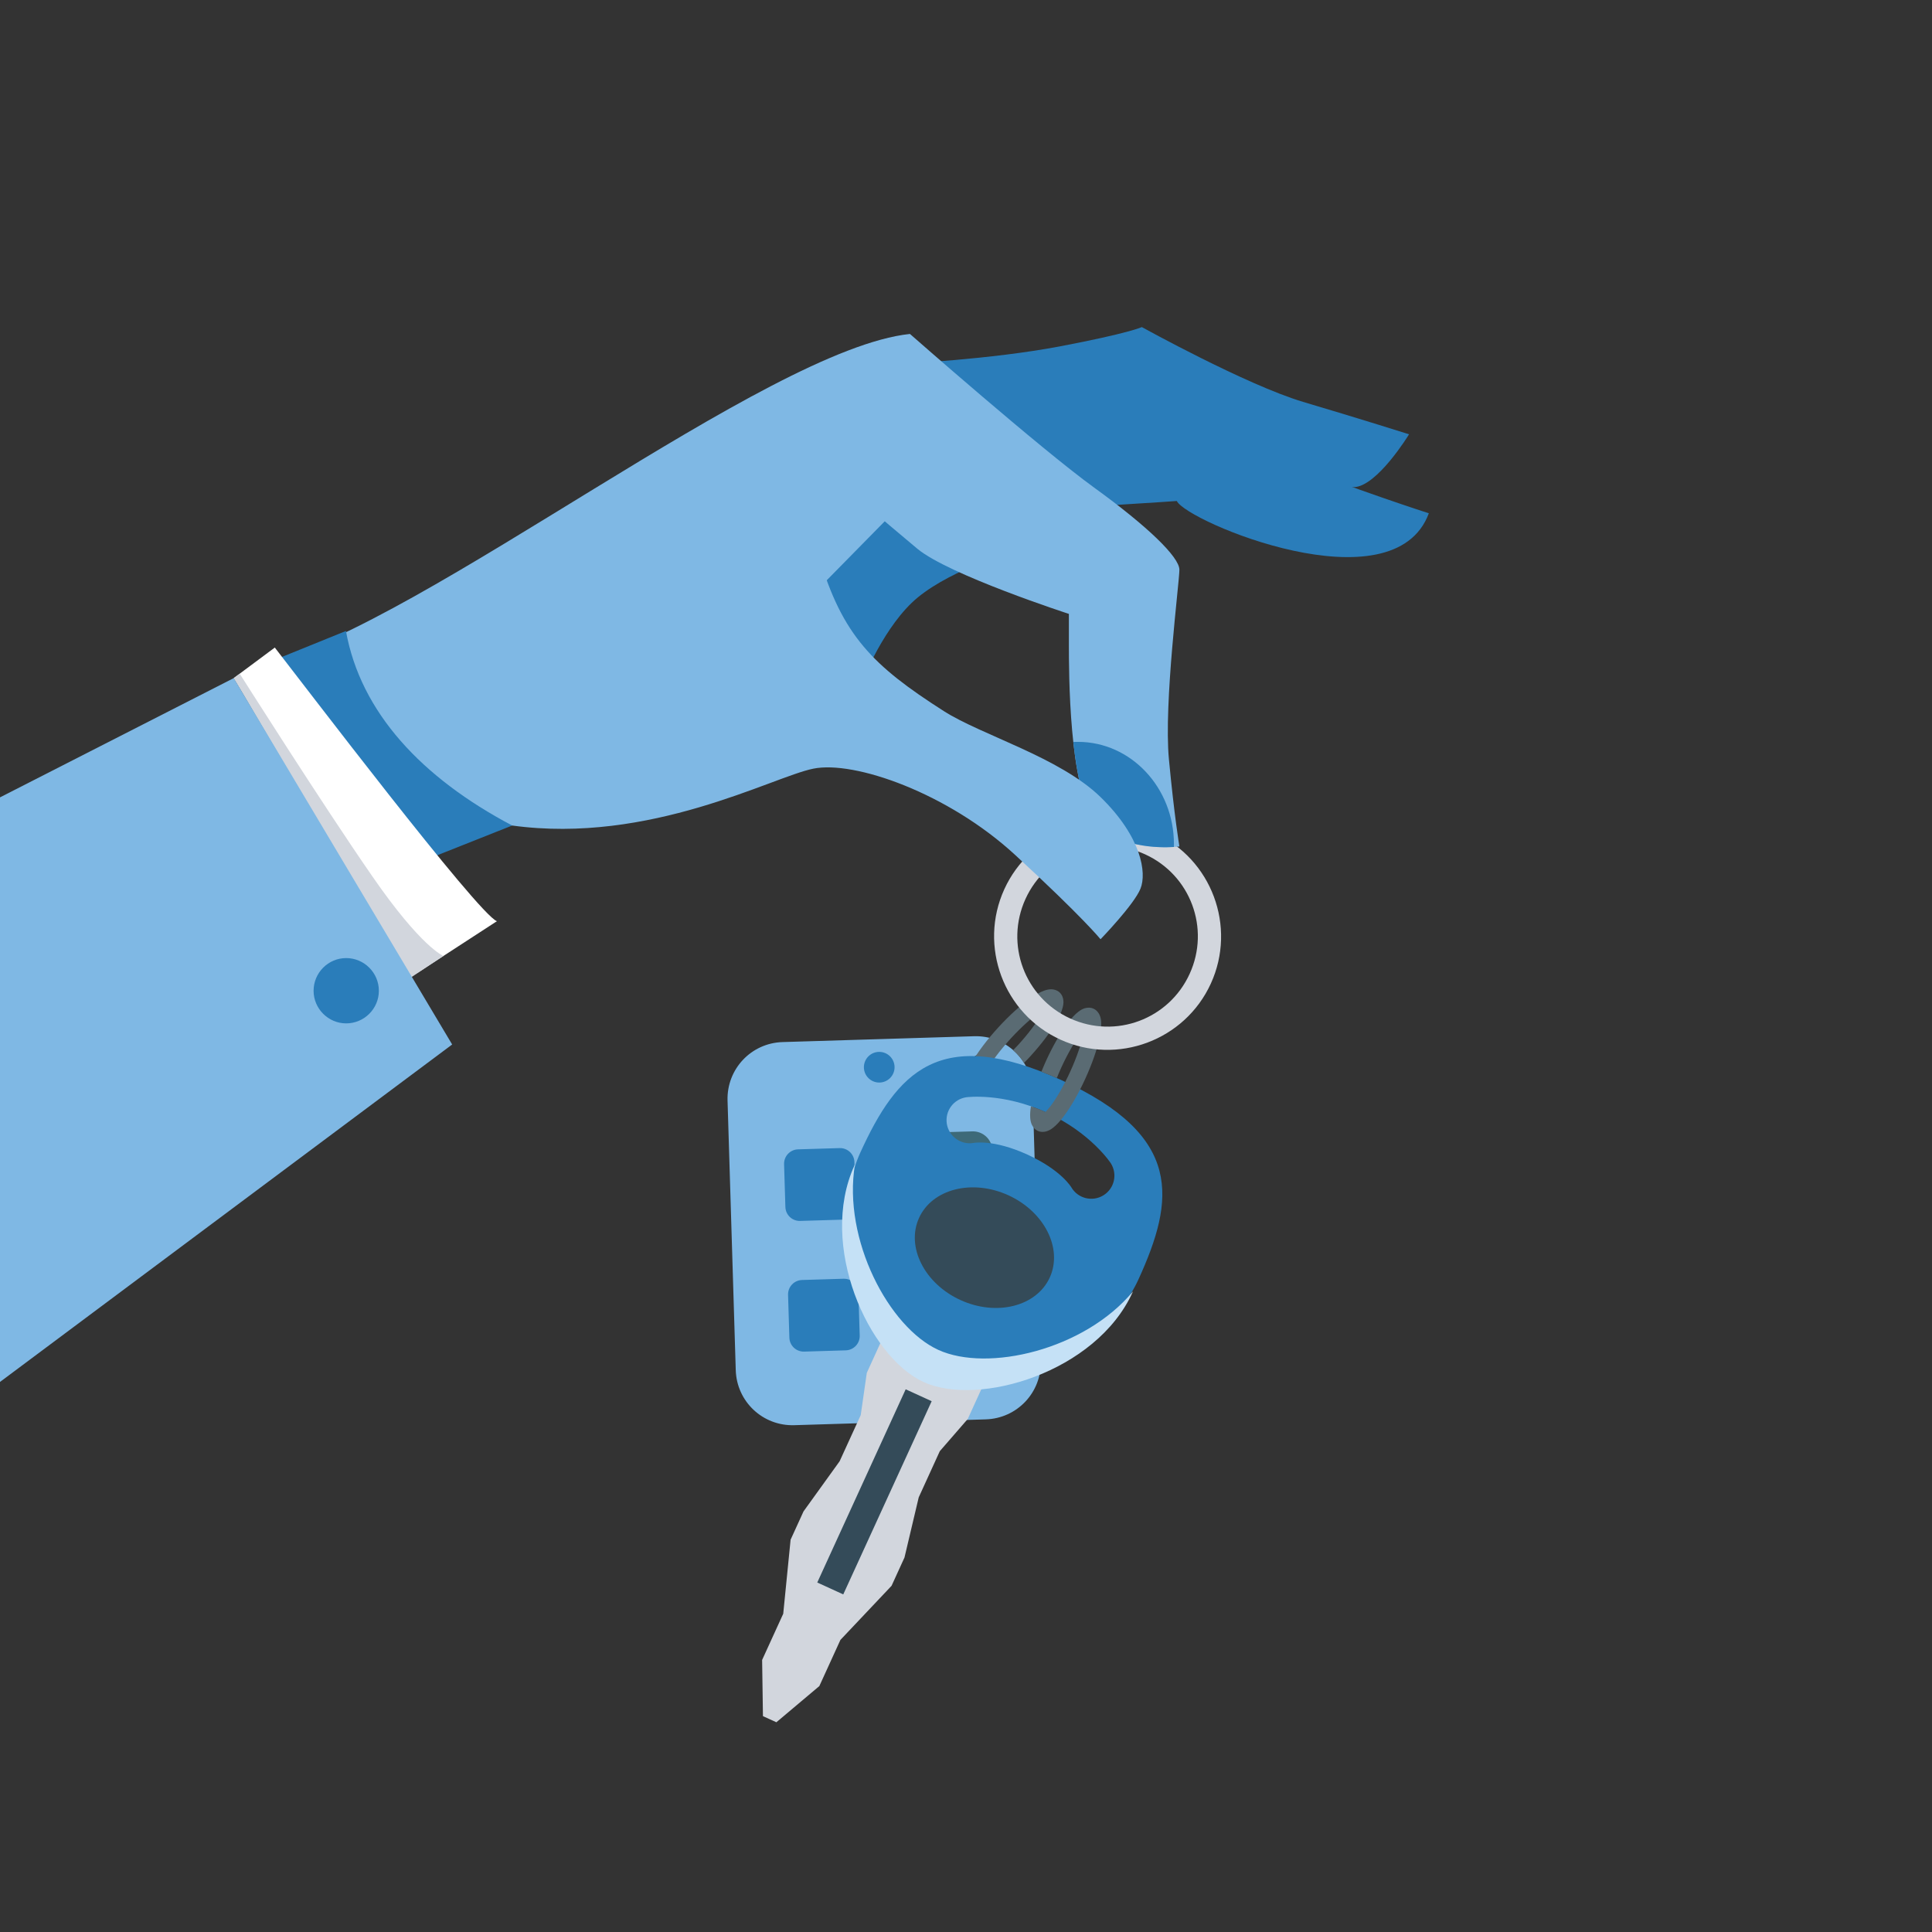 <?xml version="1.0" encoding="utf-8"?>
<!-- Generator: Adobe Illustrator 16.0.0, SVG Export Plug-In . SVG Version: 6.00 Build 0)  -->
<!DOCTYPE svg PUBLIC "-//W3C//DTD SVG 1.1//EN" "http://www.w3.org/Graphics/SVG/1.1/DTD/svg11.dtd">
<svg version="1.1" id="Layer_1" xmlns="http://www.w3.org/2000/svg" xmlns:xlink="http://www.w3.org/1999/xlink" x="0px" y="0px"
	 width="80px" height="80px" viewBox="0 0 80 80" enable-background="new 0 0 80 80" xml:space="preserve">
<rect x="0" y="0" width="80" height="80" fill="#333333" stroke="none"/>
<g>
	<path fill="#7FB8E4" d="M40.619,43.654c-0.515,0.024-0.64,0.729-0.164,0.928c0.232,0.102,0.379,0.29,0.518,0.526
		c0.136,0.229,0.433,0.305,0.662,0.168c0.229-0.136,0.306-0.432,0.169-0.662c-0.177-0.296-0.46-0.698-0.965-0.918
		C40.77,43.665,40.695,43.651,40.619,43.654z M40.337,42.908c1.301-0.04,2.381,0.977,2.42,2.278l0.339,11.166
		c0.04,1.302-0.976,2.38-2.277,2.421l-7.932,0.241c-1.302,0.039-2.381-0.977-2.421-2.277l-0.34-11.167
		c-0.038-1.301,0.977-2.381,2.279-2.42L40.337,42.908z"/>
	<path fill="#3D6A79" d="M40.259,46.848l-2.331,0.069c-0.446,0.015-0.795,0.385-0.782,0.833l0.074,2.401
		c0.013,0.446,0.384,0.796,0.831,0.782l2.33-0.071c0.447-0.014,0.796-0.384,0.782-0.83l-0.073-2.403
		C41.076,47.182,40.706,46.833,40.259,46.848z"/>
	<path fill="#3D6A79" d="M40.423,52.257l-2.331,0.071c-0.446,0.014-0.795,0.385-0.781,0.831l0.072,2.402
		c0.014,0.447,0.385,0.795,0.832,0.783l2.33-0.071c0.447-0.013,0.795-0.385,0.782-0.831l-0.073-2.402
		C41.24,52.593,40.87,52.244,40.423,52.257z"/>
	<circle fill="#2A7DBA" cx="36.407" cy="44.191" r="0.635"/>
	<path fill="#508192" d="M39.97,47.381l-1.721,0.054c-0.33,0.009-0.588,0.282-0.578,0.612l0.053,1.775
		c0.011,0.329,0.285,0.587,0.615,0.577l1.72-0.053c0.33-0.011,0.588-0.284,0.578-0.614l-0.053-1.773
		C40.573,47.628,40.3,47.372,39.97,47.381z"/>
	<path fill="#2A7DBA" d="M34.765,47.54l-1.72,0.052c-0.33,0.01-0.587,0.284-0.578,0.614l0.054,1.772
		c0.01,0.331,0.284,0.589,0.614,0.578l1.721-0.052c0.33-0.01,0.587-0.284,0.577-0.613l-0.054-1.773
		C35.37,47.788,35.095,47.53,34.765,47.54z"/>
	<path fill="#2A7DBA" d="M34.93,52.95l-1.721,0.052c-0.329,0.011-0.587,0.285-0.577,0.615l0.054,1.773
		c0.01,0.33,0.284,0.587,0.614,0.577l1.721-0.052c0.33-0.011,0.588-0.283,0.578-0.614l-0.055-1.773
		C35.534,53.198,35.26,52.94,34.93,52.95z"/>
	<path fill="#508192" d="M40.134,52.792l-1.721,0.053c-0.33,0.011-0.588,0.283-0.577,0.613l0.054,1.773
		c0.01,0.33,0.283,0.589,0.614,0.578l1.72-0.052c0.33-0.01,0.587-0.284,0.578-0.614l-0.054-1.774
		C40.738,53.04,40.465,52.782,40.134,52.792z"/>
	<path fill="#5A6B73" d="M43.791,41.032c0.028,0.017,0.056,0.036,0.083,0.06c0.104,0.096,0.149,0.228,0.158,0.334
		c0.011,0.106-0.005,0.198-0.029,0.293c-0.047,0.186-0.136,0.375-0.258,0.587c-0.243,0.426-0.621,0.929-1.089,1.441
		c-0.085,0.094-0.169,0.18-0.255,0.266c-0.124-0.197-0.275-0.374-0.45-0.527c0.064-0.066,0.13-0.134,0.195-0.203
		c0.44-0.481,0.794-0.959,1-1.318c0.038-0.064,0.042-0.095,0.068-0.149c-0.053,0.032-0.082,0.038-0.143,0.081
		c-0.34,0.236-0.784,0.633-1.224,1.112c-0.439,0.481-0.793,0.959-0.999,1.317c-0.038,0.065-0.042,0.094-0.069,0.15
		c0.053-0.033,0.082-0.039,0.143-0.081c0.132-0.092,0.282-0.213,0.438-0.349c0.189,0.18,0.325,0.375,0.427,0.543
		c-0.164,0.139-0.322,0.268-0.47,0.37c-0.201,0.141-0.382,0.246-0.562,0.311c-0.091,0.032-0.182,0.057-0.288,0.056
		c-0.107,0.001-0.243-0.033-0.347-0.128c-0.104-0.095-0.149-0.229-0.159-0.334c-0.009-0.106,0.006-0.2,0.03-0.293
		c0.048-0.185,0.137-0.374,0.258-0.587c0.243-0.426,0.621-0.93,1.089-1.441s0.938-0.933,1.338-1.213
		c0.2-0.14,0.381-0.246,0.562-0.31c0.091-0.031,0.181-0.056,0.288-0.056C43.606,40.964,43.702,40.983,43.791,41.032z"/>
	<polygon fill="#D2D6DD" points="40.945,56.844 40.073,58.756 38.915,60.09 38.042,62.003 37.453,64.493 36.918,65.664 34.8,67.905 
		33.927,69.817 32.148,71.315 31.592,71.062 31.558,68.735 32.432,66.822 32.737,63.756 33.272,62.584 34.767,60.508 35.641,58.597 
		35.892,56.848 36.764,54.935 	"/>
	<path fill="#2A7DBA" d="M43.338,46.068c-1.837-0.839-3.324-0.633-3.324-0.633c-0.529,0.077-0.892,0.571-0.808,1.1
		c0.085,0.526,0.585,0.883,1.111,0.791c0,0,0.807-0.164,2.226,0.483c1.418,0.649,1.824,1.364,1.824,1.364
		c0.275,0.459,0.871,0.603,1.326,0.321c0.454-0.282,0.589-0.88,0.3-1.331C45.993,48.164,45.175,46.907,43.338,46.068z
		 M43.952,44.726c5.058,2.309,4.698,4.946,3.19,8.25c-1.507,3.301-6.365,4.749-8.649,3.707c-2.286-1.043-4.373-5.663-2.866-8.964
		C37.135,44.416,38.893,42.415,43.952,44.726z"/>
	
		<ellipse transform="matrix(-0.91 -0.415 0.415 -0.91 56.431 115.606)" fill="#344B59" cx="40.781" cy="51.669" rx="2.974" ry="2.385"/>
	
		<rect x="35.585" y="57.354" transform="matrix(-0.909 -0.416 0.416 -0.909 43.405 132.959)" fill="#344B59" width="1.184" height="8.801"/>
	<path fill="#C5E1F6" d="M46.912,53.476c-0.007,0.015-0.01,0.028-0.018,0.044c-1.507,3.301-6.366,4.749-8.65,3.707
		c-2.285-1.043-4.372-5.663-2.864-8.965c0.007-0.014,0.014-0.026,0.021-0.041c-0.513,3.104,1.408,6.742,3.453,7.675
		C40.896,56.83,44.905,55.897,46.912,53.476L46.912,53.476z"/>
	<path fill="#5A6B73" d="M45.282,41.768c0.129,0.06,0.212,0.171,0.254,0.27c0.042,0.098,0.056,0.191,0.062,0.285
		c0.011,0.193-0.015,0.399-0.065,0.64c-0.101,0.479-0.306,1.075-0.594,1.706c-0.288,0.631-0.604,1.176-0.9,1.565
		c-0.148,0.194-0.288,0.351-0.44,0.468c-0.076,0.059-0.155,0.108-0.256,0.141c-0.102,0.033-0.241,0.044-0.37-0.016
		c-0.129-0.058-0.21-0.171-0.253-0.269c-0.042-0.098-0.056-0.191-0.062-0.287c-0.009-0.143,0.003-0.294,0.031-0.461
		c0.211,0.074,0.323,0.109,0.545,0.211l0.059,0.026l0.153-0.18c0.015-0.015,0.027-0.027,0.044-0.052
		c0.251-0.329,0.552-0.842,0.823-1.435c0.271-0.593,0.46-1.156,0.545-1.561c0.015-0.073,0.01-0.103,0.018-0.164
		c-0.04,0.047-0.065,0.063-0.111,0.122c-0.25,0.329-0.551,0.841-0.822,1.434c-0.066,0.146-0.127,0.29-0.183,0.43
		c-0.221-0.099-0.431-0.183-0.638-0.264c0.059-0.147,0.124-0.298,0.193-0.452c0.288-0.63,0.605-1.175,0.9-1.564
		c0.148-0.195,0.287-0.351,0.44-0.469c0.076-0.058,0.155-0.108,0.257-0.141C45.016,41.721,45.154,41.708,45.282,41.768
		L45.282,41.768z"/>
	<path fill="#D2D6DD" d="M47.414,35.375c-1.882-0.859-4.09-0.036-4.95,1.847c-0.858,1.881-0.035,4.089,1.848,4.949
		c1.882,0.859,4.091,0.034,4.949-1.847C50.12,38.443,49.296,36.233,47.414,35.375z M47.816,34.497
		c2.356,1.074,3.399,3.871,2.323,6.229c-1.076,2.355-3.872,3.398-6.228,2.323c-2.357-1.076-3.4-3.872-2.324-6.229
		S45.458,33.421,47.816,34.497z"/>
</g>
<g>
	<path fill-rule="evenodd" clip-rule="evenodd" fill="#2A7DBA" d="M35.613,28.43c0,0,0.826-2.203,2.135-3.464
		c1.305-1.265,4.072-2.095,4.072-2.095l-4.794-2.896l-3.661,1.611l-0.85,2.312L35.613,28.43z"/>
	<path fill-rule="evenodd" clip-rule="evenodd" fill="#2A7DBA" d="M37.353,15.063c0,0,3.642-0.174,6.523-0.718
		c2.882-0.548,3.405-0.801,3.405-0.801s4.333,2.397,6.671,3.095c2.333,0.692,4.394,1.344,4.394,1.344s-1.325,2.171-2.289,2.189
		c-0.969,0.02-8.836-3.177-8.836-3.177s-7.363-0.124-7.491-0.169C39.606,16.788,37.353,15.063,37.353,15.063L37.353,15.063z"/>
	<path fill-rule="evenodd" clip-rule="evenodd" fill="#2A7DBA" d="M36.908,15.958c0,0,3.687,0.46,6.197,0.504
		c2.51,0.049,3.914-0.09,3.914-0.09s2.723,1.379,5.925,2.649c3.203,1.265,6.221,2.233,6.221,2.233
		c-1.467,3.953-10.035,0.342-10.436-0.509c0,0-4.565,0.325-6.291,0.325c-1.729,0-3.157-0.942-3.157-0.942L36.908,15.958z"/>
	<path fill-rule="evenodd" clip-rule="evenodd" fill="#7FB8E4" d="M11.009,27.472c6.642-1.72,20.715-13.017,26.67-13.644
		c0,0,5.406,4.754,7.629,6.364c2.224,1.611,3.528,2.877,3.528,3.4c0,0.522-0.653,5.534-0.434,7.842
		c0.217,2.313,0.434,3.617,0.434,3.617s-2.396,0.307-3.484-1.043c-1.092-1.354-1.092-6.191-1.092-7.322c0-1.132,0-1.266,0-1.266
		s-4.966-1.611-6.275-2.698c-1.305-1.093-1.349-1.137-1.349-1.137l-2.614,2.658L23.125,26.73L11.009,27.472z"/>
	<path fill-rule="evenodd" clip-rule="evenodd" fill="#2A7DBA" d="M48.61,35.072c-0.624,0.038-2.373,0.034-3.258-1.063
		c-0.488-0.607-0.76-1.922-0.909-3.285c0.065-0.005,0.128-0.005,0.193-0.005c2.194,0,3.974,1.898,3.974,4.234
		C48.61,34.993,48.61,35.032,48.61,35.072L48.61,35.072z"/>
	<path fill-rule="evenodd" clip-rule="evenodd" fill="#7FB8E4" d="M11.009,27.472c0,0,4.487,5.925,10.199,6.711
		c5.708,0.785,10.763-2.007,12.463-2.353c1.699-0.351,5.579,1.004,8.366,3.573c2.792,2.569,3.534,3.489,3.534,3.489
		s1.393-1.438,1.655-2.097c0.262-0.652,0.044-2.135-1.655-3.79c-1.701-1.655-4.927-2.56-6.493-3.562
		c-2.94-1.878-4.201-3.133-5.165-6.395l-9.854-0.153L11.009,27.472z"/>
	<path fill-rule="evenodd" clip-rule="evenodd" fill="#2A7DBA" d="M21.208,34.183l-3.509,1.393l-6.69-8.104l3.316-1.345
		C14.928,29.497,17.468,32.21,21.208,34.183L21.208,34.183z"/>
	<path fill-rule="evenodd" clip-rule="evenodd" fill="#FFFFFF" d="M11.379,26.814c1.072,1.374,8.421,11.045,9.197,11.331L17.26,40.3
		L9.679,28.079L11.379,26.814z"/>
	<path fill-rule="evenodd" clip-rule="evenodd" fill="#D2D6DD" d="M9.679,28.079l0.247-0.183c0,0,3.43,5.417,5.481,8.376
		c2.045,2.966,2.955,3.312,2.955,3.312l-1.389,0.919L9.679,28.079z"/>
	<polygon fill-rule="evenodd" clip-rule="evenodd" fill="#7FB8E4" points="0,33.017 9.679,28.079 18.723,43.25 0,57.223 	"/>
	<path fill-rule="evenodd" clip-rule="evenodd" fill="#2A7DBA" d="M14.334,42.376c0.746,0,1.354-0.608,1.354-1.35
		c0-0.746-0.608-1.354-1.354-1.354c-0.741,0-1.349,0.607-1.349,1.354C12.986,41.768,13.593,42.376,14.334,42.376L14.334,42.376z"/>
</g>
</svg>
